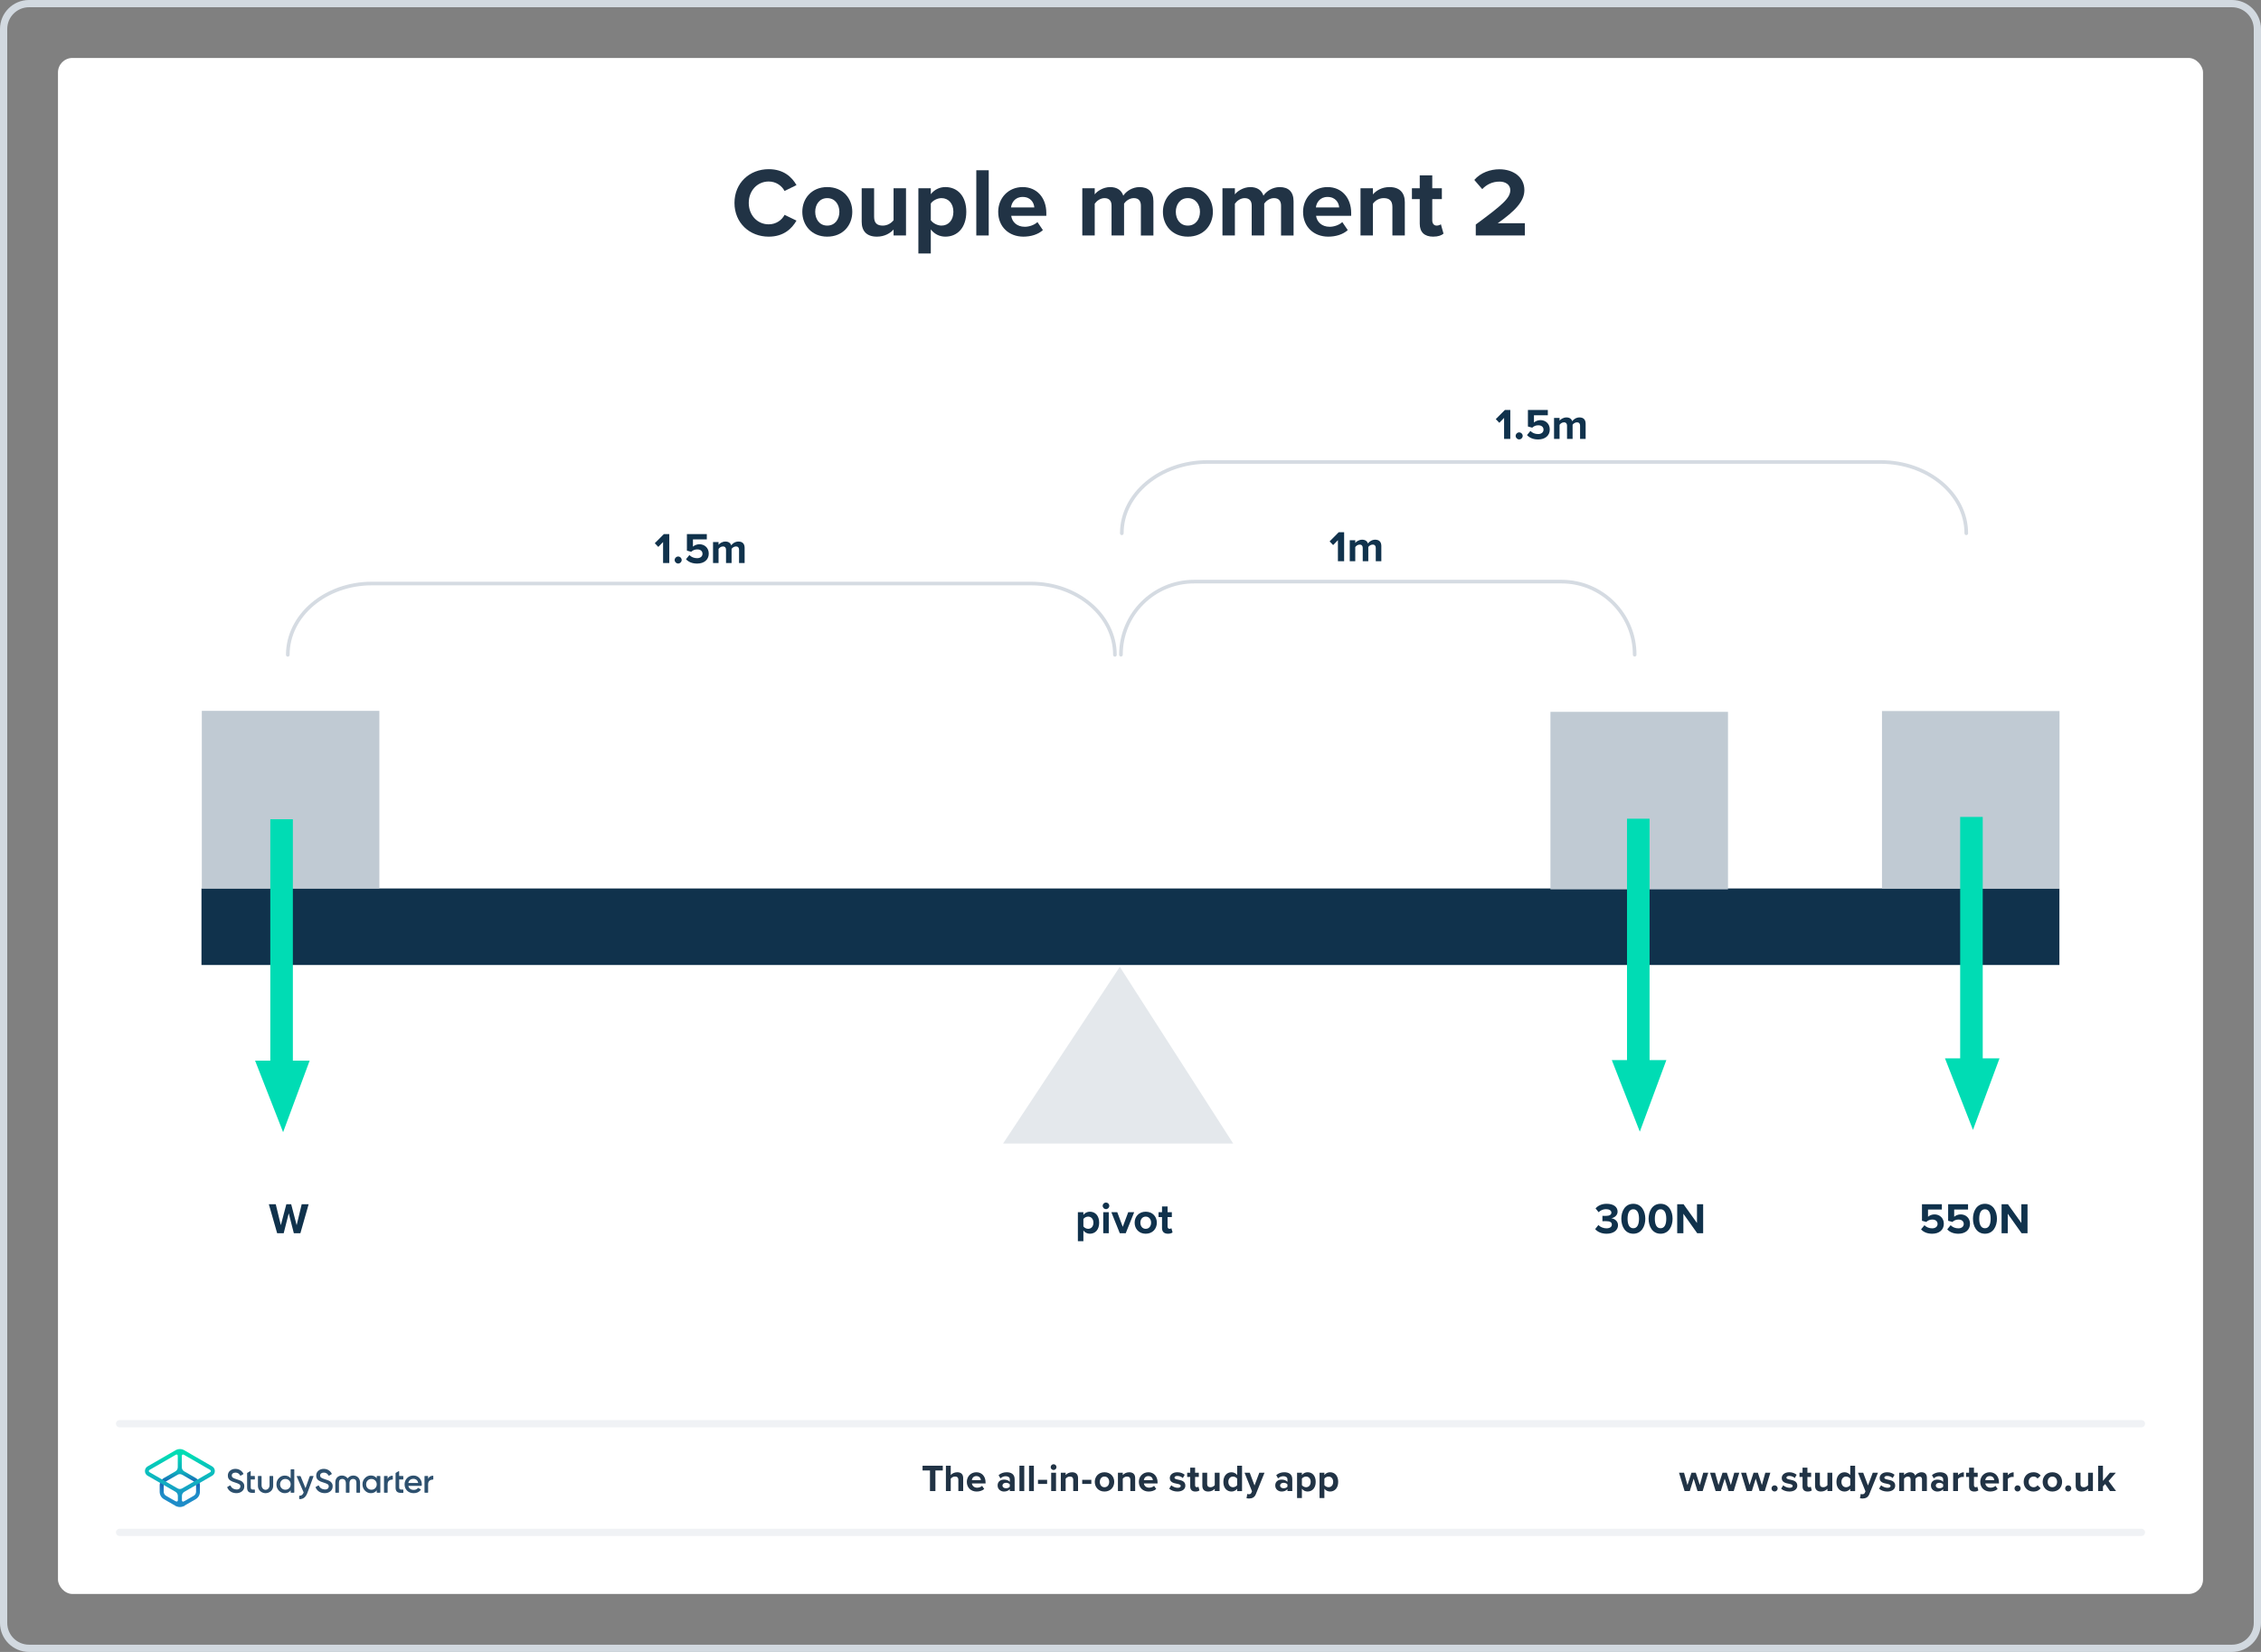 <?xml version="1.0" encoding="UTF-8"?><svg xmlns="http://www.w3.org/2000/svg" xmlns:xlink="http://www.w3.org/1999/xlink" viewBox="0 0 624 456"><rect x="0" y="0" width="624" height="456" fill="#808080" stroke="none"/><defs><style>.h{fill:url(#f);}.i{fill:url(#e);}.j,.k,.l{fill:none;}.m{fill:#00dcb4;}.n{fill:#fff;}.o{fill:#e4e8ec;}.p{fill:#d2d9e0;}.q{fill:#c0cad3;}.r{fill:#10324c;}.s{fill:#213345;}.t{fill:#2d506e;}.k{stroke:#d5dbe2;}.k,.l{stroke-linecap:round;stroke-miterlimit:10;}.l{stroke:#f0f2f5;stroke-width:2px;}</style><linearGradient id="e" x1="49.625" y1="-6345.857" x2="49.625" y2="-6333.211" gradientTransform="translate(0 -5931.386) scale(1 -1)" gradientUnits="userSpaceOnUse"><stop offset="0" stop-color="#1e8cc8"/><stop offset=".153" stop-color="#1e8cc8"/><stop offset=".225" stop-color="#1d84c4"/><stop offset=".336" stop-color="#1b6ebb"/><stop offset=".4" stop-color="#195fb4"/><stop offset=".46" stop-color="#176fb6"/><stop offset=".576" stop-color="#1298bb"/><stop offset=".634" stop-color="#0fafbe"/><stop offset=".74" stop-color="#0cb7bc"/><stop offset=".903" stop-color="#05ccb8"/><stop offset="1" stop-color="#00dcb4"/></linearGradient><linearGradient id="f" x1="49.647" y1="-6345.884" x2="49.647" y2="-6333.296" gradientTransform="translate(0 -5931.386) scale(1 -1)" gradientUnits="userSpaceOnUse"><stop offset="0" stop-color="#1e8cc8"/><stop offset=".624" stop-color="#0abebe"/><stop offset=".758" stop-color="#08c3bc"/><stop offset=".91" stop-color="#04d0b8"/><stop offset="1" stop-color="#00dcb4"/></linearGradient></defs><g id="a"><rect class="n" x="16" y="16" width="592" height="424" rx="4" ry="4"/><path class="p" d="M616,2c3.308,0,6,2.692,6,6V448c0,3.308-2.692,6-6,6H8c-3.308,0-6-2.692-6-6V8c0-3.308,2.692-6,6-6H616m0-2H8C3.582,0,0,3.582,0,8V448c0,4.418,3.582,8,8,8H616c4.418,0,8-3.582,8-8V8c0-4.418-3.582-8-8-8h0Z"/></g><g id="c"><g><rect class="r" x="55.604" y="245.255" width="512.76" height="21.121"/><g><path class="r" d="M531.118,338.207c.552,.564,1.295,.863,2.135,.863,.947,0,1.487-.539,1.487-1.199,0-.731-.528-1.223-1.44-1.223-.66,0-1.199,.203-1.679,.659l-1.188-.323v-4.57h5.492v1.464h-3.825v2.003c.42-.372,1.067-.66,1.799-.66,1.355,0,2.566,.96,2.566,2.579,0,1.69-1.272,2.758-3.202,2.758-1.392,0-2.398-.455-3.082-1.199l.935-1.151Z"/><path class="r" d="M538.341,338.207c.552,.564,1.295,.863,2.135,.863,.947,0,1.487-.539,1.487-1.199,0-.731-.528-1.223-1.44-1.223-.66,0-1.199,.203-1.679,.659l-1.188-.323v-4.57h5.492v1.464h-3.825v2.003c.42-.372,1.067-.66,1.799-.66,1.355,0,2.566,.96,2.566,2.579,0,1.69-1.272,2.758-3.202,2.758-1.392,0-2.398-.455-3.082-1.199l.935-1.151Z"/><path class="r" d="M547.815,332.295c2.279,0,3.311,2.062,3.311,4.125s-1.031,4.138-3.311,4.138c-2.291,0-3.31-2.074-3.31-4.138s1.019-4.125,3.31-4.125Zm0,1.511c-1.151,0-1.583,1.14-1.583,2.614,0,1.476,.432,2.627,1.583,2.627,1.14,0,1.571-1.151,1.571-2.627,0-1.475-.432-2.614-1.571-2.614Z"/><path class="r" d="M557.921,340.414l-3.814-5.373v5.373h-1.702v-8h1.751l3.706,5.182v-5.182h1.702v8h-1.643Z"/></g><g><path class="r" d="M441.127,338.159c.552,.576,1.428,.911,2.207,.911,.972,0,1.512-.419,1.512-1.031,0-.647-.492-.947-1.607-.947-.336,0-.876,0-.995,.012v-1.486c.144,.012,.684,.012,.995,.012,.888,0,1.476-.288,1.476-.888,0-.636-.648-.96-1.487-.96-.78,0-1.476,.301-2.039,.84l-.84-1.056c.647-.731,1.655-1.27,3.059-1.27,1.871,0,3.022,.839,3.022,2.17,0,1.008-.864,1.668-1.751,1.823,.815,.084,1.871,.72,1.871,1.919,0,1.38-1.235,2.351-3.154,2.351-1.476,0-2.567-.564-3.154-1.283l.887-1.115Z"/><path class="r" d="M450.769,332.295c2.279,0,3.311,2.062,3.311,4.125s-1.031,4.138-3.311,4.138c-2.291,0-3.31-2.074-3.31-4.138s1.019-4.125,3.31-4.125Zm0,1.511c-1.151,0-1.583,1.14-1.583,2.614,0,1.476,.432,2.627,1.583,2.627,1.14,0,1.571-1.151,1.571-2.627,0-1.475-.432-2.614-1.571-2.614Z"/><path class="r" d="M458.294,332.295c2.279,0,3.311,2.062,3.311,4.125s-1.031,4.138-3.311,4.138c-2.291,0-3.31-2.074-3.31-4.138s1.019-4.125,3.31-4.125Zm0,1.511c-1.151,0-1.583,1.14-1.583,2.614,0,1.476,.432,2.627,1.583,2.627,1.14,0,1.571-1.151,1.571-2.627,0-1.475-.432-2.614-1.571-2.614Z"/><path class="r" d="M468.399,340.414l-3.813-5.373v5.373h-1.703v-8h1.751l3.706,5.182v-5.182h1.702v8h-1.643Z"/></g><path class="r" d="M81.093,340.414l-1.403-5.493-1.392,5.493h-1.81l-2.291-8h1.907l1.403,5.781,1.523-5.781h1.331l1.511,5.781,1.392-5.781h1.919l-2.279,8h-1.81Z"/><rect class="q" x="519.396" y="196.277" width="49" height="49"/><rect class="q" x="427.896" y="196.501" width="49" height="49"/><rect class="q" x="55.698" y="196.228" width="49" height="49"/><g><path class="m" d="M544.51,311.895c-2.576-6.583-5.153-13.167-7.729-19.75l15.054,.001c-2.442,6.583-4.883,13.166-7.325,19.75Z"/><rect class="m" x="540.976" y="225.503" width="6.226" height="69.054"/></g><g><path class="m" d="M452.562,312.385c-2.576-6.583-5.153-13.167-7.729-19.75l15.054,.001c-2.442,6.583-4.883,13.166-7.325,19.75Z"/><rect class="m" x="449.028" y="225.992" width="6.226" height="69.054"/></g><g><path class="m" d="M78.133,312.535c-2.576-6.583-5.153-13.167-7.729-19.75l15.054,.001c-2.442,6.583-4.883,13.166-7.325,19.75Z"/><rect class="m" x="74.599" y="226.142" width="6.226" height="69.054"/></g><polygon class="o" points="276.834 315.661 340.344 315.662 309.05 266.881 276.834 315.661"/><g><path class="r" d="M298.998,342.621h-1.522v-8h1.522v.732c.444-.565,1.08-.875,1.787-.875,1.487,0,2.567,1.103,2.567,3.033,0,1.932-1.08,3.047-2.567,3.047-.684,0-1.319-.287-1.787-.887v2.949Zm1.308-6.787c-.491,0-1.056,.287-1.308,.658v2.051c.252,.361,.816,.66,1.308,.66,.876,0,1.463-.684,1.463-1.691,0-.994-.587-1.678-1.463-1.678Z"/><path class="r" d="M304.324,332.859c0-.504,.42-.912,.911-.912,.504,0,.912,.408,.912,.912s-.408,.91-.912,.91c-.491,0-.911-.406-.911-.91Zm.156,7.555v-5.793h1.522v5.793h-1.522Z"/><path class="r" d="M309.044,340.414l-2.327-5.793h1.632l1.511,4.031,1.511-4.031h1.644l-2.327,5.793h-1.643Z"/><path class="r" d="M313.141,337.512c0-1.643,1.151-3.033,3.059-3.033,1.919,0,3.07,1.391,3.07,3.033,0,1.656-1.151,3.047-3.07,3.047-1.907,0-3.059-1.391-3.059-3.047Zm4.546,0c0-.898-.54-1.678-1.487-1.678-.948,0-1.476,.779-1.476,1.678,0,.912,.527,1.691,1.476,1.691,.947,0,1.487-.779,1.487-1.691Z"/><path class="r" d="M320.698,338.975v-3.022h-.96v-1.332h.96v-1.582h1.535v1.582h1.175v1.332h-1.175v2.615c0,.359,.191,.635,.527,.635,.228,0,.444-.084,.528-.168l.323,1.152c-.228,.203-.636,.371-1.272,.371-1.067,0-1.643-.553-1.643-1.584Z"/></g><g><path class="r" d="M182.999,155.424v-5.804l-1.319,1.355-.972-1.02,2.519-2.531h1.487v7.999h-1.715Z"/><path class="r" d="M187.163,153.614c.527,0,.972,.443,.972,.97,0,.528-.444,.972-.972,.972s-.972-.443-.972-.972c0-.526,.444-.97,.972-.97Z"/><path class="r" d="M190.26,153.218c.552,.564,1.295,.863,2.135,.863,.947,0,1.487-.539,1.487-1.199,0-.731-.528-1.223-1.44-1.223-.66,0-1.199,.203-1.679,.659l-1.188-.323v-4.57h5.492v1.464h-3.825v2.003c.42-.372,1.067-.66,1.799-.66,1.355,0,2.566,.96,2.566,2.579,0,1.69-1.272,2.757-3.202,2.757-1.392,0-2.398-.455-3.082-1.199l.935-1.15Z"/><path class="r" d="M203.968,155.424v-3.657c0-.539-.239-.923-.863-.923-.54,0-.983,.359-1.199,.671v3.909h-1.535v-3.657c0-.539-.24-.923-.863-.923-.528,0-.972,.359-1.2,.684v3.897h-1.522v-5.792h1.522v.756c.24-.348,1.008-.899,1.895-.899,.852,0,1.392,.396,1.607,1.056,.335-.528,1.103-1.056,1.99-1.056,1.067,0,1.703,.564,1.703,1.751v4.185h-1.535Z"/></g><g><path class="r" d="M369.244,154.913v-5.804l-1.319,1.355-.972-1.02,2.519-2.531h1.487v7.999h-1.715Z"/><path class="r" d="M379.69,154.913v-3.657c0-.539-.239-.923-.863-.923-.54,0-.983,.359-1.199,.671v3.909h-1.535v-3.657c0-.539-.24-.923-.863-.923-.528,0-.972,.359-1.2,.684v3.897h-1.522v-5.792h1.522v.756c.24-.348,1.008-.899,1.895-.899,.852,0,1.392,.396,1.607,1.056,.335-.528,1.103-1.056,1.99-1.056,1.067,0,1.703,.564,1.703,1.751v4.185h-1.535Z"/></g><g><path class="r" d="M415.104,121.162v-5.805l-1.319,1.355-.972-1.02,2.519-2.531h1.487v8h-1.715Z"/><path class="r" d="M419.269,119.352c.527,0,.972,.443,.972,.971s-.444,.971-.972,.971-.972-.443-.972-.971,.444-.971,.972-.971Z"/><path class="r" d="M422.366,118.955c.552,.565,1.295,.863,2.135,.863,.947,0,1.487-.539,1.487-1.199,0-.731-.528-1.223-1.44-1.223-.66,0-1.199,.203-1.679,.66l-1.188-.324v-4.57h5.492v1.465h-3.825v2.002c.42-.371,1.067-.66,1.799-.66,1.355,0,2.566,.961,2.566,2.58,0,1.69-1.272,2.756-3.202,2.756-1.392,0-2.398-.455-3.082-1.199l.935-1.15Z"/><path class="r" d="M436.074,121.162v-3.658c0-.539-.239-.922-.863-.922-.54,0-.983,.359-1.199,.67v3.91h-1.535v-3.658c0-.539-.24-.922-.863-.922-.528,0-.972,.359-1.2,.684v3.897h-1.522v-5.793h1.522v.756c.24-.348,1.008-.898,1.895-.898,.852,0,1.392,.395,1.607,1.055,.335-.527,1.103-1.055,1.99-1.055,1.067,0,1.703,.562,1.703,1.75v4.186h-1.535Z"/></g><path class="k" d="M79.427,180.76h0c0-10.872,10.393-19.685,23.214-19.685h181.845c12.821,0,23.214,8.813,23.214,19.685h0"/><path class="k" d="M309.605,147.21h0c0-10.872,10.611-19.685,23.701-19.685h185.655c13.089,0,23.701,8.813,23.701,19.685h0"/><path class="k" d="M309.364,180.726h0c0-11.144,9.034-20.178,20.178-20.178h101.424c11.144,0,20.178,9.034,20.178,20.178h0"/></g></g><g id="d"><g><g><g><path class="s" d="M468.491,411.598l-1.07-3.454-1.071,3.454h-1.428l-1.543-5.07h1.386l.944,3.412,1.113-3.412h1.187l1.112,3.412,.945-3.412h1.386l-1.544,5.07h-1.417Z"/><path class="s" d="M477.059,411.598l-1.07-3.454-1.071,3.454h-1.428l-1.543-5.07h1.386l.945,3.412,1.112-3.412h1.187l1.112,3.412,.945-3.412h1.386l-1.543,5.07h-1.418Z"/><path class="s" d="M485.625,411.598l-1.07-3.454-1.071,3.454h-1.428l-1.543-5.07h1.386l.945,3.412,1.112-3.412h1.187l1.112,3.412,.945-3.412h1.386l-1.543,5.07h-1.418Z"/><path class="s" d="M489.76,410.013c.462,0,.851,.388,.851,.851,0,.461-.389,.85-.851,.85s-.851-.389-.851-.85c0-.463,.389-.851,.851-.851Z"/><path class="s" d="M492.142,410.002c.367,.347,1.123,.693,1.753,.693,.578,0,.851-.2,.851-.515,0-.357-.44-.483-1.019-.599-.871-.168-1.994-.378-1.994-1.585,0-.851,.745-1.596,2.078-1.596,.861,0,1.543,.294,2.037,.692l-.525,.914c-.305-.326-.882-.588-1.501-.588-.483,0-.798,.178-.798,.472,0,.315,.398,.431,.966,.546,.871,.168,2.036,.399,2.036,1.659,0,.935-.787,1.627-2.193,1.627-.882,0-1.732-.294-2.268-.787l.577-.935Z"/><path class="s" d="M497.473,410.338v-2.646h-.84v-1.165h.84v-1.386h1.344v1.386h1.029v1.165h-1.029v2.288c0,.315,.168,.557,.462,.557,.199,0,.389-.073,.462-.146l.283,1.008c-.199,.178-.557,.325-1.112,.325-.935,0-1.438-.483-1.438-1.386Z"/><path class="s" d="M504.348,411.598v-.641c-.347,.389-.955,.767-1.785,.767-1.112,0-1.638-.608-1.638-1.596v-3.601h1.333v3.076c0,.703,.368,.934,.935,.934,.515,0,.924-.283,1.155-.577v-3.433h1.333v5.07h-1.333Z"/><path class="s" d="M510.643,411.598v-.641c-.398,.494-.955,.767-1.565,.767-1.28,0-2.246-.966-2.246-2.656,0-1.658,.955-2.666,2.246-2.666,.599,0,1.166,.263,1.565,.776v-2.582h1.344v7.002h-1.344Zm0-3.433c-.231-.336-.703-.577-1.154-.577-.756,0-1.281,.598-1.281,1.48,0,.872,.525,1.47,1.281,1.47,.451,0,.924-.241,1.154-.577v-1.795Z"/><path class="s" d="M513.527,412.385c.115,.053,.294,.084,.42,.084,.346,0,.577-.094,.703-.367l.19-.431-2.059-5.144h1.428l1.323,3.527,1.323-3.527h1.438l-2.383,5.899c-.378,.956-1.05,1.208-1.921,1.228-.157,0-.493-.031-.661-.073l.199-1.197Z"/><path class="s" d="M519.16,410.002c.367,.347,1.123,.693,1.753,.693,.577,0,.851-.2,.851-.515,0-.357-.441-.483-1.019-.599-.871-.168-1.994-.378-1.994-1.585,0-.851,.745-1.596,2.078-1.596,.861,0,1.544,.294,2.037,.692l-.525,.914c-.304-.326-.882-.588-1.501-.588-.482,0-.798,.178-.798,.472,0,.315,.399,.431,.966,.546,.871,.168,2.037,.399,2.037,1.659,0,.935-.788,1.627-2.194,1.627-.882,0-1.732-.294-2.268-.787l.577-.935Z"/><path class="s" d="M530.445,411.598v-3.202c0-.472-.209-.808-.756-.808-.472,0-.86,.315-1.049,.588v3.422h-1.344v-3.202c0-.472-.211-.808-.756-.808-.463,0-.851,.315-1.051,.598v3.412h-1.333v-5.07h1.333v.661c.211-.305,.883-.787,1.659-.787,.745,0,1.218,.347,1.407,.924,.293-.462,.965-.924,1.742-.924,.935,0,1.49,.493,1.49,1.532v3.664h-1.344Z"/><path class="s" d="M536.281,411.598v-.525c-.347,.41-.945,.651-1.606,.651-.809,0-1.764-.546-1.764-1.68,0-1.187,.955-1.616,1.764-1.616,.672,0,1.27,.209,1.606,.619v-.703c0-.515-.441-.851-1.113-.851-.546,0-1.05,.199-1.48,.599l-.504-.893c.62-.546,1.418-.798,2.216-.798,1.154,0,2.215,.462,2.215,1.921v3.275h-1.333Zm0-1.848c-.221-.294-.641-.441-1.071-.441-.524,0-.955,.284-.955,.767,0,.473,.431,.745,.955,.745,.431,0,.851-.146,1.071-.44v-.63Z"/><path class="s" d="M539.04,411.598v-5.07h1.333v.692c.357-.451,.987-.808,1.617-.808v1.301c-.095-.021-.221-.031-.367-.031-.441,0-1.029,.242-1.25,.567v3.349h-1.333Z"/><path class="s" d="M543.438,410.338v-2.646h-.84v-1.165h.84v-1.386h1.344v1.386h1.028v1.165h-1.028v2.288c0,.315,.168,.557,.462,.557,.199,0,.389-.073,.462-.146l.283,1.008c-.199,.178-.556,.325-1.112,.325-.935,0-1.438-.483-1.438-1.386Z"/><path class="s" d="M549.143,406.401c1.512,0,2.541,1.134,2.541,2.792v.294h-3.769c.084,.641,.599,1.176,1.459,1.176,.473,0,1.028-.189,1.355-.504l.588,.861c-.515,.472-1.302,.703-2.09,.703-1.543,0-2.708-1.039-2.708-2.667,0-1.469,1.081-2.655,2.624-2.655Zm-1.249,2.184h2.499c-.031-.483-.367-1.124-1.25-1.124-.829,0-1.185,.62-1.249,1.124Z"/><path class="s" d="M552.784,411.598v-5.07h1.333v.692c.357-.451,.987-.808,1.617-.808v1.301c-.095-.021-.221-.031-.367-.031-.441,0-1.029,.242-1.25,.567v3.349h-1.333Z"/><path class="s" d="M556.821,410.013c.462,0,.851,.388,.851,.851,0,.461-.389,.85-.851,.85s-.851-.389-.851-.85c0-.463,.389-.851,.851-.851Z"/><path class="s" d="M561.19,406.401c1.039,0,1.669,.451,2.005,.924l-.871,.808c-.241-.346-.609-.545-1.07-.545-.809,0-1.376,.588-1.376,1.469,0,.883,.567,1.48,1.376,1.48,.461,0,.829-.21,1.07-.546l.871,.809c-.336,.473-.966,.924-2.005,.924-1.565,0-2.688-1.103-2.688-2.667,0-1.553,1.123-2.655,2.688-2.655Z"/><path class="s" d="M563.743,409.057c0-1.438,1.008-2.655,2.677-2.655,1.68,0,2.688,1.218,2.688,2.655,0,1.449-1.008,2.667-2.688,2.667-1.669,0-2.677-1.218-2.677-2.667Zm3.978,0c0-.787-.472-1.469-1.302-1.469-.829,0-1.291,.682-1.291,1.469,0,.799,.462,1.48,1.291,1.48,.83,0,1.302-.682,1.302-1.48Z"/><path class="s" d="M570.794,410.013c.462,0,.851,.388,.851,.851,0,.461-.389,.85-.851,.85s-.851-.389-.851-.85c0-.463,.389-.851,.851-.851Z"/><path class="s" d="M576.28,411.598v-.641c-.347,.389-.956,.767-1.785,.767-1.112,0-1.638-.608-1.638-1.596v-3.601h1.334v3.076c0,.703,.367,.934,.934,.934,.515,0,.924-.283,1.155-.577v-3.433h1.333v5.07h-1.333Z"/><path class="s" d="M582.333,411.598l-1.344-1.953-.608,.651v1.302h-1.334v-7.002h1.334v4.189l1.921-2.257h1.638l-2.006,2.299,2.068,2.772h-1.669Z"/></g><line class="l" x1="33" y1="423" x2="591" y2="423"/><line class="l" x1="33" y1="393" x2="591" y2="393"/><g><path class="s" d="M256.657,411.598v-5.689h-2.047v-1.312h5.585v1.312h-2.037v5.689h-1.501Z"/><path class="s" d="M264.488,411.598v-3.086c0-.704-.368-.924-.945-.924-.515,0-.924,.293-1.154,.598v3.412h-1.334v-7.002h1.334v2.593c.325-.389,.955-.787,1.784-.787,1.112,0,1.648,.608,1.648,1.596v3.601h-1.333Z"/><path class="s" d="M269.459,406.401c1.512,0,2.54,1.134,2.54,2.792v.294h-3.769c.084,.641,.598,1.176,1.459,1.176,.473,0,1.029-.189,1.355-.504l.588,.861c-.515,.472-1.302,.703-2.089,.703-1.544,0-2.709-1.039-2.709-2.667,0-1.469,1.081-2.655,2.625-2.655Zm-1.25,2.184h2.499c-.032-.483-.368-1.124-1.249-1.124-.83,0-1.187,.62-1.25,1.124Z"/><path class="s" d="M278.694,411.598v-.525c-.347,.41-.945,.651-1.606,.651-.809,0-1.764-.546-1.764-1.68,0-1.187,.955-1.616,1.764-1.616,.672,0,1.27,.209,1.606,.619v-.703c0-.515-.441-.851-1.113-.851-.546,0-1.05,.199-1.48,.599l-.504-.893c.619-.546,1.417-.798,2.215-.798,1.154,0,2.215,.462,2.215,1.921v3.275h-1.333Zm0-1.848c-.221-.294-.641-.441-1.071-.441-.524,0-.955,.284-.955,.767,0,.473,.431,.745,.955,.745,.431,0,.851-.146,1.071-.44v-.63Z"/><path class="s" d="M281.349,411.598v-7.002h1.333v7.002h-1.333Z"/><path class="s" d="M283.998,411.598v-7.002h1.334v7.002h-1.334Z"/><path class="s" d="M286.467,409.624v-1.134h2.519v1.134h-2.519Z"/><path class="s" d="M289.973,404.984c0-.441,.368-.799,.799-.799,.44,0,.797,.357,.797,.799,0,.44-.356,.797-.797,.797-.431,0-.799-.356-.799-.797Zm.137,6.613v-5.07h1.334v5.07h-1.334Z"/><path class="s" d="M296.193,411.598v-3.065c0-.703-.367-.944-.935-.944-.524,0-.935,.293-1.155,.598v3.412h-1.333v-5.07h1.333v.661c.326-.389,.945-.787,1.774-.787,1.113,0,1.648,.63,1.648,1.616v3.58h-1.333Z"/><path class="s" d="M298.674,409.624v-1.134h2.519v1.134h-2.519Z"/><path class="s" d="M302.144,409.057c0-1.438,1.008-2.655,2.677-2.655,1.68,0,2.688,1.218,2.688,2.655,0,1.449-1.008,2.667-2.688,2.667-1.669,0-2.677-1.218-2.677-2.667Zm3.978,0c0-.787-.473-1.469-1.302-1.469s-1.291,.682-1.291,1.469c0,.799,.462,1.48,1.291,1.48s1.302-.682,1.302-1.48Z"/><path class="s" d="M311.956,411.598v-3.065c0-.703-.368-.944-.935-.944-.525,0-.935,.293-1.154,.598v3.412h-1.334v-5.07h1.334v.661c.325-.389,.944-.787,1.773-.787,1.113,0,1.648,.63,1.648,1.616v3.58h-1.333Z"/><path class="s" d="M316.928,406.401c1.512,0,2.54,1.134,2.54,2.792v.294h-3.769c.084,.641,.598,1.176,1.459,1.176,.473,0,1.029-.189,1.355-.504l.588,.861c-.515,.472-1.302,.703-2.089,.703-1.544,0-2.709-1.039-2.709-2.667,0-1.469,1.081-2.655,2.625-2.655Zm-1.25,2.184h2.499c-.032-.483-.368-1.124-1.249-1.124-.83,0-1.187,.62-1.25,1.124Z"/><path class="s" d="M323.255,410.002c.367,.347,1.123,.693,1.753,.693,.578,0,.851-.2,.851-.515,0-.357-.44-.483-1.019-.599-.871-.168-1.994-.378-1.994-1.585,0-.851,.745-1.596,2.078-1.596,.861,0,1.543,.294,2.037,.692l-.525,.914c-.305-.326-.882-.588-1.501-.588-.483,0-.798,.178-.798,.472,0,.315,.398,.431,.966,.546,.871,.168,2.036,.399,2.036,1.659,0,.935-.787,1.627-2.193,1.627-.882,0-1.732-.294-2.268-.787l.577-.935Z"/><path class="s" d="M328.481,410.338v-2.646h-.84v-1.165h.84v-1.386h1.344v1.386h1.028v1.165h-1.028v2.288c0,.315,.168,.557,.462,.557,.199,0,.389-.073,.462-.146l.283,1.008c-.199,.178-.556,.325-1.112,.325-.935,0-1.438-.483-1.438-1.386Z"/><path class="s" d="M335.252,411.598v-.641c-.347,.389-.955,.767-1.785,.767-1.112,0-1.638-.608-1.638-1.596v-3.601h1.333v3.076c0,.703,.368,.934,.935,.934,.515,0,.924-.283,1.155-.577v-3.433h1.333v5.07h-1.333Z"/><path class="s" d="M341.44,411.598v-.641c-.398,.494-.955,.767-1.563,.767-1.281,0-2.247-.966-2.247-2.656,0-1.658,.955-2.666,2.247-2.666,.598,0,1.165,.263,1.563,.776v-2.582h1.344v7.002h-1.344Zm0-3.433c-.231-.336-.703-.577-1.154-.577-.756,0-1.281,.598-1.281,1.48,0,.872,.525,1.47,1.281,1.47,.451,0,.924-.241,1.154-.577v-1.795Z"/><path class="s" d="M344.222,412.385c.115,.053,.294,.084,.42,.084,.347,0,.577-.094,.703-.367l.189-.431-2.057-5.144h1.428l1.322,3.527,1.322-3.527h1.438l-2.383,5.899c-.378,.956-1.05,1.208-1.921,1.228-.158,0-.494-.031-.662-.073l.2-1.197Z"/><path class="s" d="M355.315,411.598v-.525c-.347,.41-.945,.651-1.606,.651-.809,0-1.764-.546-1.764-1.68,0-1.187,.955-1.616,1.764-1.616,.672,0,1.27,.209,1.606,.619v-.703c0-.515-.441-.851-1.113-.851-.546,0-1.05,.199-1.48,.599l-.504-.893c.619-.546,1.417-.798,2.215-.798,1.154,0,2.215,.462,2.215,1.921v3.275h-1.333Zm0-1.848c-.221-.294-.641-.441-1.071-.441-.524,0-.955,.284-.955,.767,0,.473,.431,.745,.955,.745,.431,0,.851-.146,1.071-.44v-.63Z"/><path class="s" d="M359.303,413.529h-1.334v-7.002h1.334v.641c.388-.494,.944-.767,1.563-.767,1.302,0,2.247,.966,2.247,2.655,0,1.69-.945,2.667-2.247,2.667-.599,0-1.154-.252-1.563-.776v2.582Zm1.144-5.941c-.431,0-.924,.252-1.144,.577v1.795c.22,.315,.713,.577,1.144,.577,.767,0,1.281-.598,1.281-1.48,0-.871-.515-1.469-1.281-1.469Z"/><path class="s" d="M365.508,413.529h-1.334v-7.002h1.334v.641c.388-.494,.944-.767,1.563-.767,1.302,0,2.247,.966,2.247,2.655,0,1.69-.945,2.667-2.247,2.667-.599,0-1.154-.252-1.563-.776v2.582Zm1.144-5.941c-.431,0-.924,.252-1.144,.577v1.795c.22,.315,.713,.577,1.144,.577,.767,0,1.281-.598,1.281-1.48,0-.871-.515-1.469-1.281-1.469Z"/></g></g><rect class="j" x="16" y="352" width="592" height="88"/><g><g><path class="t" d="M62.758,410.457l.675-.394c.068-.045,.169-.011,.202,.068,.27,.63,.765,.922,1.507,1.012,.81,.09,1.203-.337,1.203-.855,0-.27-.112-.461-.326-.596-.214-.135-.596-.292-1.147-.461-.618-.18-.922-.304-1.361-.596-.416-.292-.63-.72-.63-1.304,0-.573,.202-1.023,.607-1.361,.405-.337,.899-.506,1.473-.506,.99,0,1.765,.495,2.204,1.304,.034,.068,.011,.146-.056,.18l-.652,.382c-.068,.034-.157,.011-.191-.056-.27-.517-.708-.776-1.293-.776-.618,0-1.012,.315-1.012,.81,0,.483,.315,.697,1.304,1.012,.247,.079,.427,.135,.54,.18,.124,.034,.281,.101,.483,.18,.214,.079,.371,.18,.472,.259,.337,.27,.708,.708,.663,1.327,0,.585-.214,1.057-.641,1.394-.416,.337-.967,.54-1.653,.506-1.203-.056-2.001-.63-2.406-1.552-.056-.045-.022-.124,.034-.157Z"/><path class="t" d="M80.332,405.588h.776c.068,0,.112,.045,.112,.112v6.24c0,.068-.045,.112-.112,.112h-.776c-.068,0-.112-.045-.112-.112v-.551c-.382,.528-.911,.787-1.619,.787-.641,0-1.169-.236-1.63-.697-.45-.472-.675-1.057-.675-1.732,0-.686,.225-1.259,.675-1.732s.99-.697,1.63-.697c.697,0,1.237,.259,1.619,.776v-2.395c0-.068,.056-.112,.112-.112Zm-1.574,5.633c.416,0,.765-.135,1.046-.416s.416-.641,.416-1.068-.135-.776-.416-1.057-.63-.427-1.046-.427-.765,.135-1.046,.427c-.281,.281-.416,.63-.416,1.057s.135,.776,.416,1.068c.281,.281,.63,.416,1.046,.416Z"/><path class="t" d="M85.65,407.432h.787c.068,0,.101,.068,.079,.124l-1.687,4.554c-.427,1.147-1.136,1.72-2.125,1.709-.068,0-.135-.068-.135-.135v-.686c0-.056,.045-.112,.112-.112,.562,0,.888-.304,1.124-.911l-.596-1.372-1.315-3.036c-.022-.056,.022-.124,.079-.124h.821c.079,0,.157,.045,.191,.124l1.327,3.227,1.136-3.216c.034-.09,.112-.146,.202-.146Z"/><path class="t" d="M73.293,412.177c-1.068,0-2.103-.787-2.103-1.979v-2.654c0-.068,.045-.112,.112-.112h.776c.068,0,.112,.045,.112,.112v2.44c0,.697,.472,1.259,1.102,1.259s1.102-.562,1.102-1.259v-2.44c0-.068,.045-.112,.112-.112h.776c.068,0,.112,.045,.112,.112v2.654c0,1.181-1.034,1.979-2.103,1.979Z"/><path class="t" d="M70.336,408.287v-.742c0-.068-.045-.112-.112-.112h-1.034v-1.248c0-.068-.079-.112-.135-.079l-.776,.45c-.056,.034-.079,.09-.079,.146v3.913c0,1.034,.439,1.484,1.529,1.484h.506c.068,0,.112-.045,.112-.112v-.697c0-.068-.045-.112-.112-.112h-.349c-.461,0-.686-.101-.686-.562v-2.215h1.034c.045,0,.101-.056,.101-.112Z"/><g><path class="t" d="M87.145,410.457l.675-.394c.068-.045,.169-.011,.202,.068,.27,.63,.765,.922,1.507,1.012,.81,.09,1.203-.337,1.203-.855,0-.27-.112-.461-.326-.596-.214-.135-.596-.292-1.147-.461-.618-.18-.922-.304-1.361-.596-.416-.292-.63-.72-.63-1.304,0-.573,.202-1.023,.607-1.361s.899-.506,1.473-.506c.99,0,1.765,.495,2.204,1.304,.034,.068,.011,.146-.056,.18l-.652,.382c-.068,.034-.157,.011-.191-.056-.27-.517-.708-.776-1.293-.776-.618,0-1.012,.315-1.012,.81,0,.483,.315,.697,1.304,1.012,.247,.079,.427,.135,.54,.18,.124,.034,.281,.101,.483,.18,.214,.079,.371,.18,.472,.259,.337,.27,.708,.708,.663,1.327,0,.585-.214,1.057-.641,1.394-.416,.337-.967,.54-1.653,.506-1.203-.056-2.001-.63-2.406-1.552-.045-.045-.022-.124,.034-.157Z"/><path class="t" d="M111.308,408.287v-.742c0-.068-.045-.112-.112-.112h-1.034v-1.248c0-.068-.079-.112-.135-.079l-.776,.45c-.056,.034-.079,.09-.079,.146v3.913c0,1.034,.439,1.484,1.529,1.484h.506c.068,0,.112-.045,.112-.112v-.697c0-.068-.045-.112-.112-.112h-.349c-.461,0-.686-.101-.686-.562v-2.215h1.034c.045,0,.101-.056,.101-.112Z"/><path class="t" d="M97.501,407.308c-.551,0-1.124,.214-1.563,.776-.439-.562-1.012-.776-1.563-.776-1.057,0-1.833,.731-1.833,1.878v2.755c0,.068,.045,.112,.112,.112h.776c.068,0,.112-.045,.112-.112v-2.687c0-.641,.337-1.012,.899-1.012,.618,0,1.012,.405,1.012,1.226v2.474c0,.068,.045,.112,.112,.112h.776c.068,0,.112-.045,.112-.112v-2.474c0-.81,.394-1.226,1.012-1.226,.551,0,.899,.371,.899,1.012v2.687c0,.068,.045,.112,.112,.112h.776c.068,0,.112-.045,.112-.112v-2.755c-.022-1.147-.798-1.878-1.867-1.878Z"/><path class="t" d="M104.079,407.432h.776c.068,0,.112,.045,.112,.112v4.396c0,.068-.045,.112-.112,.112h-.776c-.068,0-.112-.045-.112-.112v-.551c-.382,.528-.911,.787-1.619,.787-.641,0-1.169-.236-1.63-.708-.45-.472-.675-1.057-.675-1.732,0-.686,.225-1.259,.675-1.732,.45-.472,.99-.708,1.63-.708,.708,0,1.237,.259,1.619,.776v-.54c0-.045,.056-.101,.112-.101Zm-1.574,3.789c.416,0,.765-.135,1.046-.416s.416-.641,.416-1.068-.135-.776-.416-1.057-.63-.427-1.046-.427-.765,.135-1.046,.427c-.281,.281-.416,.63-.416,1.057s.135,.776,.416,1.068c.281,.281,.63,.416,1.046,.416Z"/><path class="t" d="M106.991,408.208c.236-.54,.675-.832,1.304-.855,.068,0,.112,.045,.112,.112v.843c0,.068-.045,.112-.112,.112-.337,0-.63,.09-.888,.281-.281,.202-.427,.551-.427,1.012v2.226c0,.068-.045,.112-.112,.112h-.776c-.068,0-.112-.045-.112-.112v-4.396c0-.068,.045-.112,.112-.112h.776c.068,0,.112,.045,.112,.112v.663h.011Z"/><path class="t" d="M118.167,408.208c.236-.54,.675-.832,1.304-.855,.068,0,.112,.045,.112,.112v.843c0,.068-.045,.112-.112,.112-.337,0-.63,.09-.888,.281-.281,.202-.427,.551-.427,1.012v2.226c0,.068-.045,.112-.112,.112h-.776c-.068,0-.112-.045-.112-.112v-4.396c0-.068,.045-.112,.112-.112h.776c.068,0,.112,.045,.112,.112v.663h.011Z"/><path class="t" d="M112.703,410.176c.146,.708,.708,1.091,1.484,1.091,.495,0,.866-.169,1.136-.495,.034-.045,.101-.056,.146-.034l.63,.371c.056,.034,.079,.112,.034,.157-.45,.607-1.102,.911-1.956,.911-.753,0-1.361-.236-1.821-.686-.461-.461-.697-1.046-.697-1.743s.236-1.271,.686-1.732c.45-.472,1.046-.708,1.754-.708,.675,0,1.226,.236,1.664,.708,.439,.472,.652,1.057,.652,1.732,0,.079-.011,.191-.022,.315-.011,.056-.056,.101-.112,.101h-3.575v.011Zm2.71-.821c-.135-.753-.663-1.136-1.327-1.136-.742,0-1.259,.439-1.394,1.136h2.721Z"/></g></g><g><path class="i" d="M50.209,415.112l.517-.641,2.732-1.574c.405-.236,.652-.663,.652-1.136v-1.709c0-.112-.011-.236-.045-.349l-.337-.573c-.079-.079-.18-.157-.281-.214l-3.148-1.821c-.202-.112-.427-.18-.652-.18s-.461,.056-.652,.18l-3.148,1.821c-.101,.056-.191,.135-.281,.214l-.337,.573c-.034,.112-.045,.225-.045,.349v1.709c0,.472,.247,.899,.652,1.136l2.732,1.574,.461,.708-.54,.528-3.238-1.867c-.731-.416-1.181-1.203-1.181-2.046v-1.765c0-.281,.056-.562,.146-.832v-.011l.371-.652,.011-.011c.18-.225,.394-.405,.641-.54l3.171-1.833c.405-.236,.652-.663,.652-1.136v-3.182l.528-.618,.585,.618v3.171c0,.472,.247,.899,.652,1.136l3.171,1.833c.247,.146,.461,.326,.641,.54l.011,.011,.371,.652,.011,.022c.101,.27,.146,.551,.146,.832v1.765c0,.843-.45,1.63-1.181,2.046l-3.238,1.867-.551-.596Z"/><path class="h" d="M49.647,416c-.416,0-.821-.112-1.181-.315l-.034-.022,.045-1.259,.079,.045c.056,.034,.112,.045,.18,.045,.169,0,.349-.135,.349-.349v-1.214c0-.472-.247-.899-.652-1.136l-7.691-4.43c-.461-.27-.742-.753-.742-1.293s.281-1.023,.742-1.293l7.724-4.464c.36-.202,.765-.315,1.181-.315s.821,.112,1.181,.315l7.724,4.464c.461,.27,.742,.753,.742,1.293s-.281,1.023-.742,1.293l-7.691,4.441c-.405,.236-.652,.663-.652,1.136v1.214c0,.101,.034,.191,.101,.259,.068,.068,.157,.101,.247,.101,.056,0,.124-.011,.18-.045l.079-.045,.045,1.259-.034,.022c-.36,.18-.765,.292-1.181,.292Zm-.911-14.493c-.056,0-.124,.011-.18,.045l-7.309,4.216c-.112,.068-.18,.18-.18,.304s.068,.236,.18,.304l7.736,4.464c.202,.112,.427,.18,.652,.18s.461-.056,.652-.18l7.736-4.464c.112-.068,.18-.18,.18-.304s-.068-.236-.18-.304l-7.309-4.216c-.056-.034-.112-.045-.18-.045-.169,0-.349,.135-.349,.349v.056h-1.113v-.056c.022-.214-.169-.349-.337-.349Z"/></g></g></g></g><g id="g"><g><path class="s" d="M202.704,56.012c0-5.533,4.184-9.312,9.447-9.312,4.103,0,6.397,2.159,7.666,4.399l-3.293,1.62c-.756-1.458-2.376-2.619-4.373-2.619-3.131,0-5.507,2.511-5.507,5.912s2.376,5.911,5.507,5.911c1.997,0,3.617-1.134,4.373-2.618l3.293,1.592c-1.296,2.241-3.563,4.428-7.666,4.428-5.264,0-9.447-3.779-9.447-9.312Z"/><path class="s" d="M221.424,58.468c0-3.698,2.592-6.829,6.884-6.829,4.318,0,6.91,3.131,6.91,6.829,0,3.726-2.592,6.856-6.91,6.856-4.292,0-6.884-3.131-6.884-6.856Zm10.23,0c0-2.024-1.215-3.778-3.347-3.778s-3.32,1.754-3.32,3.778c0,2.052,1.188,3.806,3.32,3.806s3.347-1.754,3.347-3.806Z"/><path class="s" d="M246.613,65v-1.647c-.891,.998-2.456,1.971-4.589,1.971-2.861,0-4.211-1.566-4.211-4.104v-9.258h3.429v7.908c0,1.809,.944,2.402,2.402,2.402,1.322,0,2.375-.729,2.969-1.484v-8.826h3.429v13.037h-3.429Z"/><path class="s" d="M256.886,69.967h-3.429v-18.004h3.429v1.647c.998-1.27,2.429-1.971,4.021-1.971,3.348,0,5.776,2.483,5.776,6.829s-2.429,6.856-5.776,6.856c-1.538,0-2.969-.648-4.021-1.998v6.641Zm2.942-15.277c-1.107,0-2.376,.646-2.942,1.484v4.615c.566,.81,1.835,1.484,2.942,1.484,1.97,0,3.293-1.538,3.293-3.806,0-2.24-1.323-3.778-3.293-3.778Z"/><path class="s" d="M269.444,65v-18.004h3.429v18.004h-3.429Z"/><path class="s" d="M282.237,51.639c3.887,0,6.532,2.915,6.532,7.18v.756h-9.69c.216,1.647,1.538,3.023,3.752,3.023,1.215,0,2.646-.486,3.481-1.296l1.512,2.214c-1.322,1.215-3.347,1.809-5.371,1.809-3.968,0-6.965-2.672-6.965-6.856,0-3.778,2.78-6.829,6.749-6.829Zm-3.213,5.614h6.425c-.081-1.241-.945-2.888-3.212-2.888-2.133,0-3.051,1.592-3.213,2.888Z"/><path class="s" d="M314.866,65v-8.232c0-1.215-.54-2.078-1.943-2.078-1.215,0-2.214,.809-2.699,1.511v8.8h-3.455v-8.232c0-1.215-.54-2.078-1.943-2.078-1.188,0-2.187,.809-2.699,1.538v8.773h-3.429v-13.037h3.429v1.7c.54-.782,2.268-2.024,4.265-2.024,1.916,0,3.131,.891,3.617,2.375,.756-1.188,2.483-2.375,4.481-2.375,2.402,0,3.833,1.269,3.833,3.941v9.42h-3.455Z"/><path class="s" d="M320.945,58.468c0-3.698,2.591-6.829,6.883-6.829,4.318,0,6.91,3.131,6.91,6.829,0,3.726-2.592,6.856-6.91,6.856-4.292,0-6.883-3.131-6.883-6.856Zm10.229,0c0-2.024-1.215-3.778-3.347-3.778s-3.32,1.754-3.32,3.778c0,2.052,1.188,3.806,3.32,3.806s3.347-1.754,3.347-3.806Z"/><path class="s" d="M353.548,65v-8.232c0-1.215-.54-2.078-1.943-2.078-1.215,0-2.214,.809-2.699,1.511v8.8h-3.455v-8.232c0-1.215-.54-2.078-1.943-2.078-1.188,0-2.187,.809-2.699,1.538v8.773h-3.429v-13.037h3.429v1.7c.54-.782,2.268-2.024,4.265-2.024,1.916,0,3.131,.891,3.617,2.375,.756-1.188,2.483-2.375,4.481-2.375,2.402,0,3.833,1.269,3.833,3.941v9.42h-3.455Z"/><path class="s" d="M366.375,51.639c3.887,0,6.532,2.915,6.532,7.18v.756h-9.69c.216,1.647,1.538,3.023,3.752,3.023,1.215,0,2.646-.486,3.481-1.296l1.512,2.214c-1.322,1.215-3.347,1.809-5.371,1.809-3.968,0-6.964-2.672-6.964-6.856,0-3.778,2.779-6.829,6.748-6.829Zm-3.213,5.614h6.425c-.081-1.241-.945-2.888-3.212-2.888-2.133,0-3.051,1.592-3.213,2.888Z"/><path class="s" d="M384.278,65v-7.882c0-1.809-.944-2.429-2.402-2.429-1.35,0-2.402,.755-2.969,1.538v8.773h-3.429v-13.037h3.429v1.7c.837-.999,2.429-2.024,4.561-2.024,2.861,0,4.238,1.619,4.238,4.156v9.205h-3.429Z"/><path class="s" d="M391.827,61.761v-6.802h-2.159v-2.996h2.159v-3.563h3.455v3.563h2.646v2.996h-2.646v5.885c0,.809,.433,1.43,1.188,1.43,.513,0,.998-.189,1.188-.377l.729,2.591c-.513,.458-1.431,.837-2.861,.837-2.402,0-3.698-1.242-3.698-3.563Z"/><path class="s" d="M407.29,65v-3.023c7.369-5.426,9.528-7.287,9.528-9.501,0-1.565-1.431-2.349-2.942-2.349-2.024,0-3.59,.81-4.805,2.078l-2.187-2.537c1.755-2.024,4.428-2.941,6.938-2.941,3.833,0,6.883,2.158,6.883,5.749,0,3.077-2.537,5.749-7.368,9.15h7.504v3.374h-13.551Z"/></g></g></svg>